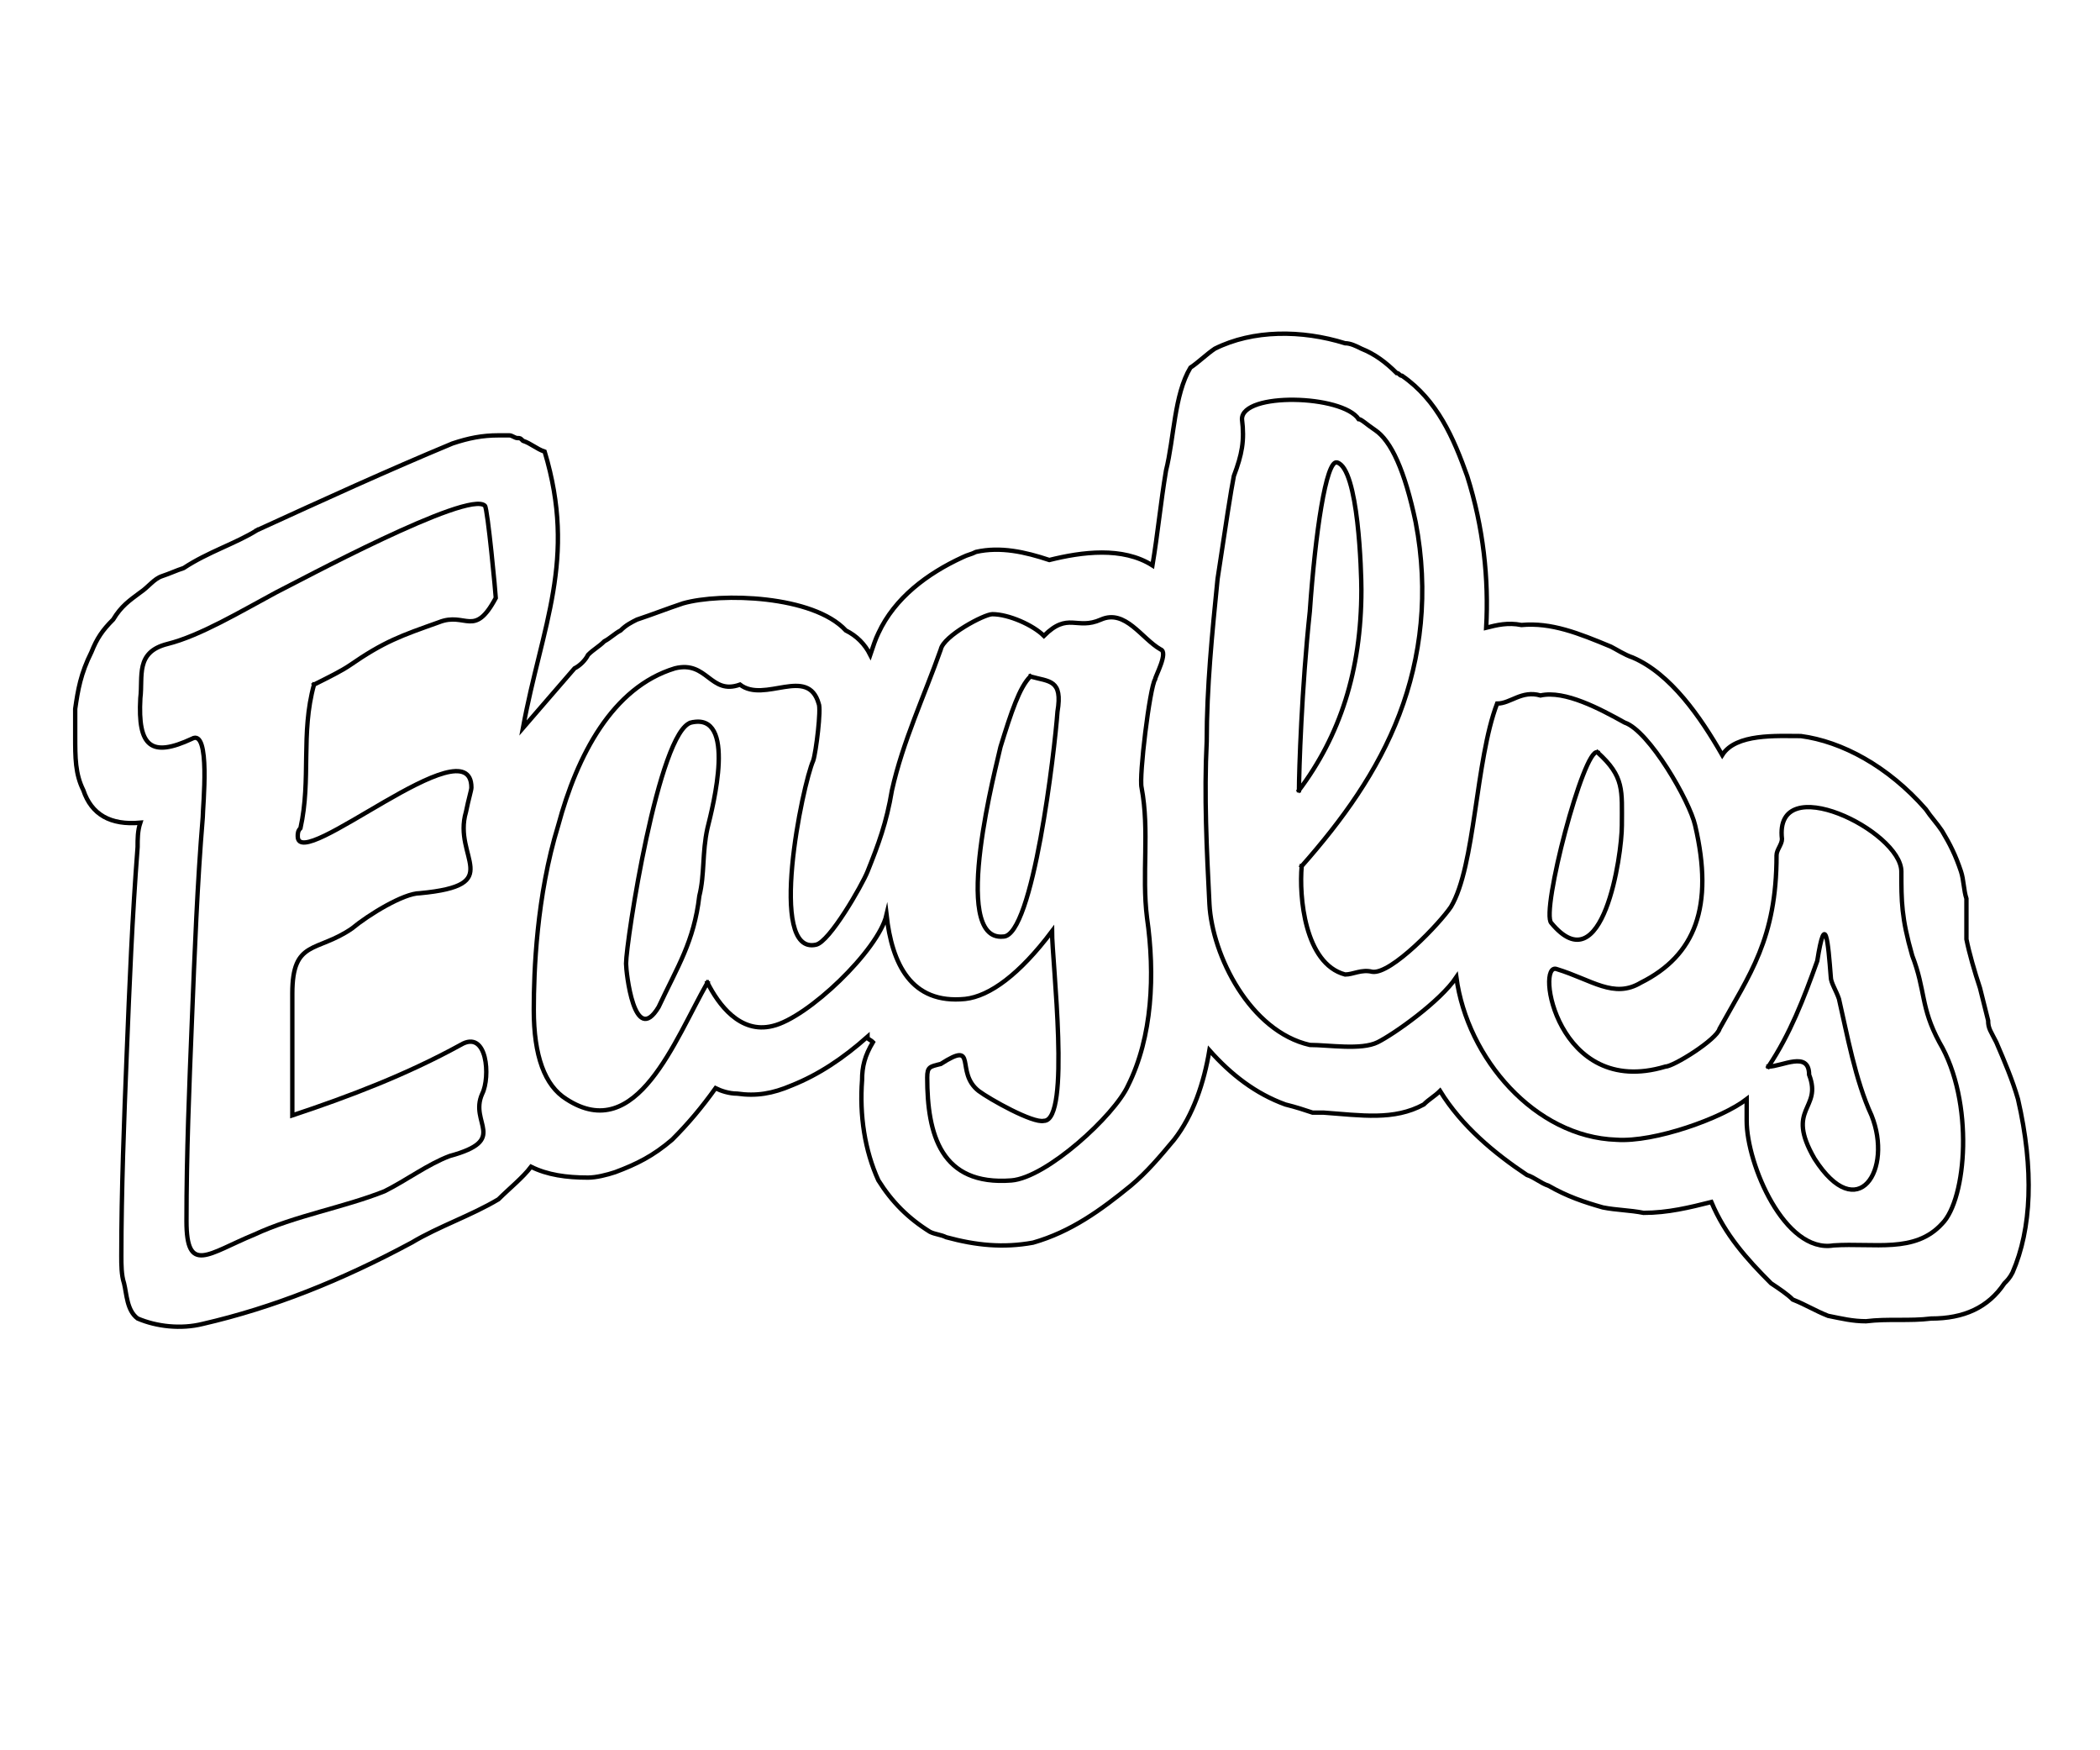 <?xml version="1.0" encoding="iso-8859-1"?>
<!-- Generator: Adobe Illustrator 19.2.0, SVG Export Plug-In . SVG Version: 6.00 Build 0)  -->
<!DOCTYPE svg PUBLIC "-//W3C//DTD SVG 1.1//EN" "http://www.w3.org/Graphics/SVG/1.1/DTD/svg11.dtd">
<svg version="1.1" id="Layer_1" xmlns="http://www.w3.org/2000/svg" xmlns:xlink="http://www.w3.org/1999/xlink" x="0px" y="0px"
	 viewBox="0 0 120 100" style="enable-background:new 0 0 120 100;" xml:space="preserve">
<path id="lettering-backing-color" style="fill:none;stroke:#000000;stroke-width:0.25;stroke-linecap:square;stroke-miterlimit:10;" d="M14.688,30.291
	c3.721-1.703,7.443-3.405,11.164-4.953c0.93-0.31,1.706-0.464,2.636-0.464c0.31,0,0.465,0,0.62,0c0.155,0,0.31,0.155,0.465,0.155
	s0.155,0,0.31,0.155c0.465,0.155,0.775,0.464,1.24,0.619c1.861,6.192-0.155,9.907-1.24,15.789c0.93-1.084,2.016-2.322,2.946-3.405
	c0.31-0.155,0.62-0.464,0.775-0.774c0.31-0.31,0.62-0.464,0.93-0.774c0.31-0.155,0.62-0.464,0.93-0.619
	c0.31-0.31,0.62-0.464,0.93-0.619c0.93-0.31,1.706-0.619,2.636-0.929c2.171-0.619,7.443-0.464,9.303,1.548
	c0.62,0.31,1.085,0.774,1.396,1.393c0.155-0.464,0.31-0.929,0.465-1.238c0.93-2.012,2.791-3.405,4.807-4.334
	c0.31-0.155,0.465-0.155,0.775-0.31c1.395-0.31,2.791,0,4.186,0.464c1.861-0.464,4.186-0.774,5.892,0.31
	c0.31-1.857,0.465-3.56,0.775-5.418c0.465-1.858,0.465-4.334,1.395-5.882c0.465-0.31,0.93-0.774,1.396-1.084
	c2.171-1.084,4.962-1.084,7.442-0.31c0.31,0,0.62,0.155,0.93,0.31c0.775,0.31,1.395,0.774,2.016,1.393
	c0.155,0,0.155,0.155,0.31,0.155c2.016,1.393,2.946,3.56,3.721,5.727c0.93,2.941,1.24,5.882,1.085,8.668
	c0.62-0.155,1.24-0.31,2.016-0.155c1.706-0.155,3.256,0.464,5.117,1.238c0.31,0.155,0.775,0.464,1.24,0.619
	c2.171,0.929,3.876,3.405,5.117,5.572c0.775-1.238,3.101-1.084,4.497-1.084c2.326,0.31,4.962,1.703,7.132,4.179
	c0.31,0.464,0.62,0.774,0.93,1.238c0.465,0.774,0.775,1.393,1.085,2.322c0.155,0.464,0.155,1.084,0.31,1.548
	c0,0.774,0,1.548,0,2.322c0.155,0.774,0.465,1.857,0.775,2.786c0.155,0.619,0.31,1.238,0.465,1.857c0,0.464,0.155,0.619,0.465,1.238
	c0.465,1.083,0.93,2.167,1.24,3.251c0.93,4.025,0.775,7.43-0.31,9.907c-0.155,0.31-0.31,0.464-0.465,0.619
	c-0.93,1.393-2.326,2.012-4.186,2.012c-1.24,0.155-2.481,0-3.721,0.155c-0.775,0-1.395-0.155-2.171-0.31
	c-0.775-0.31-1.24-0.619-2.016-0.929c-0.31-0.31-0.775-0.619-1.24-0.929c-1.396-1.393-2.636-2.786-3.411-4.644
	c-1.24,0.31-2.481,0.619-3.876,0.619c-0.775-0.155-1.55-0.155-2.326-0.31c-1.085-0.31-2.016-0.619-3.101-1.238
	c-0.465-0.155-0.775-0.464-1.24-0.619c-1.861-1.238-3.721-2.786-4.962-4.799c-0.31,0.31-0.62,0.464-0.93,0.774
	c-1.706,0.929-3.566,0.619-5.737,0.464c-0.155,0-0.31,0-0.62,0c-0.465-0.155-0.93-0.31-1.551-0.464
	c-1.706-0.619-3.101-1.703-4.341-3.096c-0.31,1.857-0.93,3.715-2.016,5.108c-0.775,0.929-1.551,1.857-2.481,2.631
	c-1.706,1.393-3.411,2.631-5.582,3.251c-1.706,0.31-3.256,0.155-4.962-0.31c-0.31-0.155-0.62-0.155-0.93-0.31
	c-1.24-0.774-2.171-1.703-2.946-2.941c-0.775-1.703-1.085-3.715-0.93-5.727c0-0.774,0.155-1.393,0.62-2.167
	c-0.155-0.155-0.31-0.155-0.31-0.31c-1.396,1.238-2.791,2.167-4.342,2.786c-1.085,0.464-2.016,0.619-3.101,0.464
	c-0.465,0-0.93-0.155-1.24-0.31c-0.775,1.083-1.55,2.012-2.481,2.941c-1.085,0.929-2.016,1.393-3.256,1.857
	c-0.465,0.155-1.085,0.31-1.55,0.31c-1.24,0-2.326-0.155-3.256-0.619c-0.465,0.619-1.24,1.238-1.861,1.857
	c-1.551,0.929-3.411,1.548-4.962,2.477c-4.031,2.167-7.908,3.715-11.939,4.644c-1.24,0.31-2.636,0.155-3.721-0.31
	c-0.62-0.464-0.62-1.393-0.775-2.012c-0.155-0.464-0.155-1.084-0.155-1.548c0-3.715,0.155-7.74,0.31-11.609
	c0.155-3.87,0.31-7.74,0.62-11.764c0-0.464,0-0.929,0.155-1.393c-1.706,0.155-2.791-0.464-3.256-1.857
	c-0.465-0.929-0.465-1.858-0.465-3.096c0-0.464,0-1.084,0-1.548c0.155-1.084,0.31-2.012,0.93-3.251
	c0.31-0.774,0.62-1.238,1.24-1.857c0.465-0.774,0.93-1.084,1.551-1.548c0.465-0.31,0.775-0.774,1.24-0.929
	c0.465-0.155,0.775-0.31,1.24-0.464C11.897,31.529,13.447,31.065,14.688,30.291"/>
<path id="lettering-letter-color" style="fill:none;stroke:#000000;stroke-width:0.25;stroke-linecap:square;stroke-miterlimit:10;" d="M17.944,39.114
	c-0.775,2.786-0.155,5.418-0.775,8.204c-0.155,0.155-0.155,0.31-0.155,0.464c0,2.167,9.923-6.501,9.923-2.786
	c0,0.155-0.155,0.619-0.31,1.393c-0.775,2.631,2.326,4.179-2.636,4.644c-0.93,0-2.946,1.238-3.876,2.012
	c-2.016,1.393-3.411,0.619-3.411,3.715c0,2.322,0,4.644,0,6.966c3.256-1.083,6.512-2.322,9.613-4.025
	c1.55-0.929,1.706,1.858,1.24,2.786c-0.775,1.703,1.551,2.631-1.861,3.56c-1.24,0.464-2.481,1.393-3.721,2.012
	c-2.326,0.929-5.117,1.393-7.443,2.477c-2.636,1.084-3.876,2.322-3.876-0.774c0-3.87,0.155-7.585,0.31-11.455
	c0.155-3.87,0.31-7.894,0.62-11.609c0-0.619,0.465-5.108-0.62-4.489c-2.326,1.083-3.101,0.464-2.946-2.322
	c0.155-1.238-0.31-2.631,1.55-3.096c1.861-0.464,4.186-1.857,6.202-2.941c1.24-0.619,11.009-5.882,11.939-4.953
	c0.155,0.155,0.62,5.108,0.62,5.263c-1.24,2.322-1.706,0.774-3.256,1.393c-2.171,0.774-3.101,1.084-5.117,2.477
	C19.494,38.34,18.874,38.649,17.944,39.114"/>
<path id="lettering-letter-color" style="fill:none;stroke:#000000;stroke-width:0.25;stroke-linecap:square;stroke-miterlimit:10;" d="M40.426,56.141
	c-1.861,3.251-4.031,9.287-8.063,6.656c-1.24-0.774-1.861-2.477-1.861-5.108c0-2.167,0.155-6.501,1.395-10.526
	c1.085-4.025,3.101-7.894,6.667-8.978c1.861-0.464,2.016,1.548,3.721,0.929c1.396,1.084,3.876-1.084,4.497,1.084
	c0.155,0.31-0.155,2.786-0.31,3.251c-0.62,1.393-2.636,11.145,0.155,10.526c0.775-0.155,2.636-3.405,2.946-4.179
	c0.62-1.548,1.085-2.786,1.395-4.644c0.62-2.786,1.861-5.418,2.791-8.049c0.155-0.774,2.481-2.012,2.946-2.012
	c0.93,0,2.326,0.619,2.946,1.238c1.395-1.393,1.861-0.31,3.256-0.929c1.396-0.619,2.326,1.084,3.411,1.703
	c0.465,0.155-0.31,1.548-0.31,1.703c-0.31,0.464-0.93,5.572-0.775,6.192c0.465,2.477,0,4.953,0.31,7.43
	c0.465,3.251,0.31,6.811-1.085,9.597c-0.775,1.703-4.652,5.263-6.667,5.418c-4.031,0.31-4.807-2.631-4.807-5.882
	c0-0.619,0.155-0.619,0.775-0.774c2.171-1.393,0.775,0.464,2.171,1.548c0.62,0.464,3.101,1.858,3.721,1.703
	c1.551,0,0.465-9.133,0.465-10.835c-1.861,2.477-3.566,3.715-4.962,3.87c-3.101,0.31-4.186-2.012-4.496-4.799
	c-0.465,2.012-4.497,5.882-6.512,6.346C42.287,59.082,41.046,57.379,40.426,56.141"/>
<path  id="lettering-backing-color" style="fill:none;stroke:#000000;stroke-width:0.25;stroke-linecap:square;stroke-miterlimit:10;" d="M39.496,41.281
	c-1.861,0.464-3.721,12.538-3.721,13.776c0,0.464,0.465,4.798,1.861,2.477c1.085-2.322,2.016-3.715,2.326-6.346
	c0.31-1.238,0.155-2.477,0.465-3.87C40.736,46.079,42.132,40.662,39.496,41.281"/>
<path  id="lettering-backing-color" style="fill:none;stroke:#000000;stroke-width:0.25;stroke-linecap:square;stroke-miterlimit:10;" d="M58.877,38.649
	c-0.62,0.619-1.085,2.012-1.706,4.025c-0.155,0.774-2.946,11.145,0.155,10.835c1.706,0,2.946-10.68,3.101-12.848
	C60.738,38.804,59.963,38.959,58.877,38.649"/>
<path  id="lettering-letter-color" style="fill:none;stroke:#000000;stroke-width:0.25;stroke-linecap:square;stroke-miterlimit:10;" d="M74.383,49.485
	c-0.155,1.703,0.155,5.573,2.481,6.192c0.465,0,0.93-0.31,1.551-0.155c1.085,0.155,3.876-2.786,4.497-3.715
	c1.395-2.322,1.395-8.359,2.636-11.609c0.775,0,1.396-0.774,2.481-0.464c1.395-0.31,3.411,0.774,4.806,1.548
	c1.396,0.464,3.721,4.489,4.031,5.882c1.086,4.644,0,7.43-3.101,8.978c-1.551,0.929-2.791-0.155-4.807-0.774
	c-1.24-0.464,0,7.43,6.202,5.572c0.465,0,2.946-1.548,3.101-2.167c1.706-3.096,3.256-5.108,3.256-9.907
	c0-0.31,0.31-0.619,0.31-0.929c-0.465-4.025,6.822-0.464,6.822,1.858c0,1.703,0,2.631,0.62,4.798
	c0.775,2.012,0.465,2.941,1.55,4.953c2.016,3.405,1.551,8.978,0.155,10.371c-1.551,1.703-3.876,1.084-6.202,1.238
	c-2.791,0.464-4.962-4.644-4.962-7.12c0-0.31,0-0.774,0-1.238c-1.395,1.084-5.272,2.477-7.442,2.322
	c-4.652-0.155-8.528-4.644-9.148-9.287c-0.93,1.393-3.566,3.251-4.497,3.715c-0.93,0.464-2.791,0.155-3.876,0.155
	c-3.411-0.774-5.582-5.108-5.737-8.049c-0.155-3.096-0.31-6.192-0.155-9.287c0-3.096,0.31-6.192,0.62-9.287
	c0.465-3.096,0.775-5.108,0.93-5.882c0.465-1.238,0.62-2.012,0.465-3.251c0-1.548,5.737-1.393,6.667,0
	c0.155,0,0.465,0.31,0.93,0.619c0.93,0.619,1.706,2.322,2.326,5.263c0.775,4.025,0.31,7.74-0.93,10.99
	C78.724,44.067,76.708,46.853,74.383,49.485"/>
<path  id="lettering-backing-color" style="fill:none;stroke:#000000;stroke-width:0.25;stroke-linecap:square;stroke-miterlimit:10;" d="M74.227,45.151
	c2.326-3.096,3.566-6.811,3.566-11.455c0-0.929-0.155-6.966-1.396-7.275c-0.62-0.155-1.24,4.025-1.55,8.513
	C74.383,39.268,74.227,44.067,74.227,45.151"/>
<path  id="lettering-backing-color" style="fill:none;stroke:#000000;stroke-width:0.25;stroke-linecap:square;stroke-miterlimit:10;" d="M91.283,42.983
	c-0.775-0.31-3.256,9.133-2.636,9.752c2.946,3.56,4.031-3.87,4.031-5.572C92.679,45.151,92.834,44.377,91.283,42.983"/>
<path  id="lettering-backing-color" style="fill:none;stroke:#000000;stroke-width:0.25;stroke-linecap:square;stroke-miterlimit:10;" d="M101.052,60.939
	c0.775,0,2.326-0.929,2.326,0.464c0.775,2.012-1.396,1.857,0.31,4.799c2.481,3.87,4.497,0.619,3.256-2.477
	c-0.93-2.012-1.395-4.644-1.861-6.656c-0.155-0.464-0.465-0.929-0.465-1.238c-0.155-2.012-0.31-3.87-0.775-0.929
	C103.067,57.069,102.292,59.082,101.052,60.939"/>
</svg>

